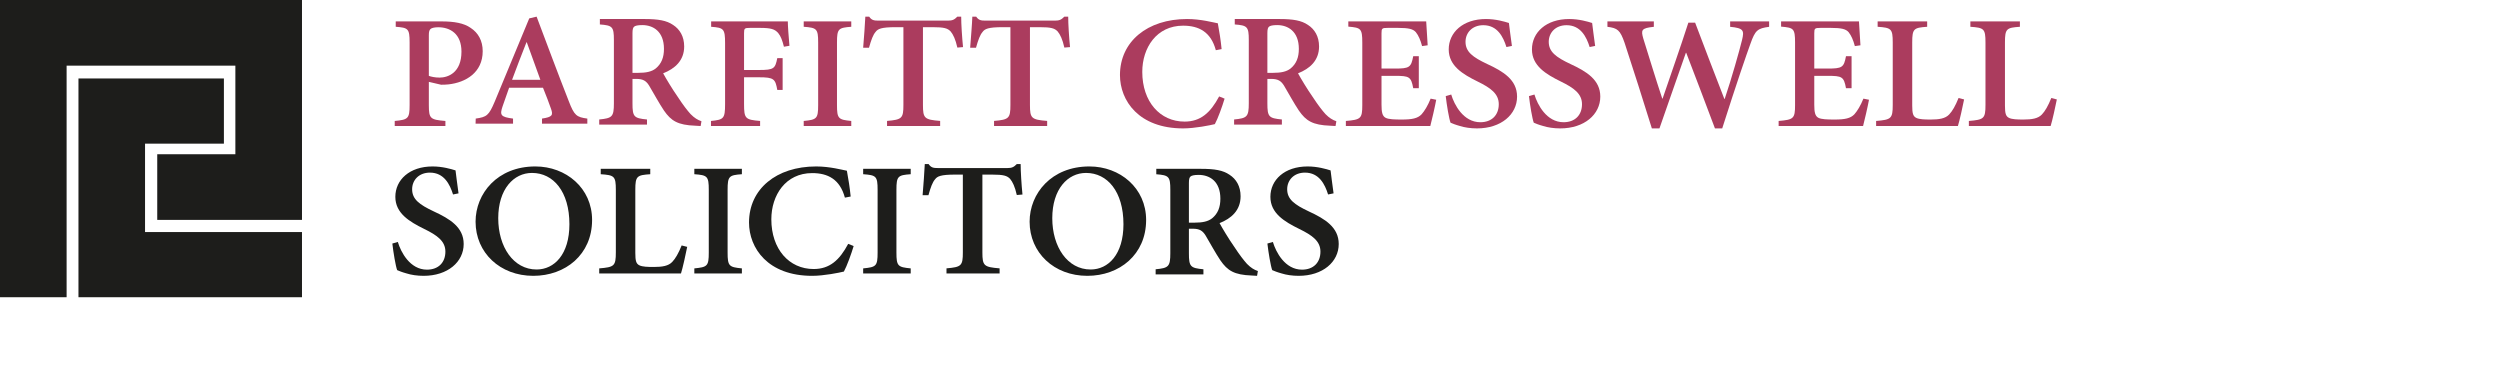 <?xml version="1.0" encoding="UTF-8"?>
<svg width="1038px" height="152px" viewBox="0 0 1038 152" version="1.1" xmlns="http://www.w3.org/2000/svg" xmlns:xlink="http://www.w3.org/1999/xlink">
    <title>logo_parfittCresswell</title>
    <g id="Page-1" stroke="none" stroke-width="1" fill="none" fill-rule="evenodd">
        <g id="Artboard" transform="translate(-525, -21)">
            <g id="logo_parfittCresswell" transform="translate(525, 21)">
                <rect id="Rectangle" x="0" y="0" width="1038" height="152"></rect>
                <path d="M178.056,31.494 C178.89,31.822 180.558,32.217 182.501,32.217 C185.973,32.217 191.599,30.246 191.599,21.438 C191.599,14.013 186.877,11.317 181.946,11.317 C180.278,11.317 179.167,11.646 178.752,12.04 C178.265,12.501 178.056,13.158 178.056,14.604 L178.056,31.494 Z M183.265,8.886 C188.613,8.886 192.641,9.609 195.419,11.58 C198.544,13.617 200.418,16.904 200.418,21.241 C200.418,30.114 193.405,34.254 186.182,35.043 C185.14,35.174 183.891,35.174 183.126,35.174 L178.056,33.99 L178.056,43.652 C178.056,49.303 178.682,49.698 184.932,50.224 L184.932,52.326 L163.889,52.326 L163.889,50.224 C169.445,49.698 170.07,49.237 170.07,43.652 L170.07,17.627 C170.07,11.844 169.445,11.515 164.307,11.121 L164.307,8.886 L183.265,8.886 Z" id="Shape" fill="#AB3C5E"></path>
                <path d="M218.723,17.558 L218.586,17.558 C216.48,22.816 214.51,28.073 212.609,33.134 L224.361,33.134 L218.723,17.558 Z M225.04,51.339 L225.04,49.236 C229.322,48.579 229.728,47.855 228.778,45.161 C227.962,42.861 226.807,39.706 225.449,36.419 L211.385,36.419 C210.501,38.917 209.55,41.545 208.666,44.175 C207.444,47.789 207.853,48.579 213.014,49.236 L213.014,51.339 L197.457,51.339 L197.524,49.236 C202.077,48.579 202.961,47.987 205.406,42.202 L219.742,7.634 L222.799,6.911 C227.215,18.61 231.63,30.505 236.183,42.072 C238.424,47.921 239.377,48.644 243.859,49.236 L243.859,51.339 L225.04,51.339 Z" id="Shape" fill="#AB3C5E"></path>
                <path d="M264.978,30.244 C268.228,30.244 270.531,29.781 272.223,28.455 C274.66,26.466 275.676,23.812 275.676,20.297 C275.676,13.004 271.139,10.417 266.67,10.417 C264.775,10.417 263.758,10.682 263.285,11.08 C262.812,11.478 262.608,12.208 262.608,13.8 L262.608,30.244 L264.978,30.244 Z M290.91,52.326 C290.369,52.326 289.489,52.26 288.677,52.193 C281.433,51.928 278.655,50.204 275.676,45.893 C273.645,42.844 271.546,38.998 269.513,35.549 C268.295,33.627 267.076,32.764 264.233,32.764 L262.608,32.764 L262.608,42.909 C262.608,48.545 263.217,49.076 268.634,49.607 L268.634,51.73 L248.795,51.73 L248.795,49.607 C254.144,49.076 254.889,48.545 254.889,42.909 L254.889,16.584 C254.889,11.08 254.279,10.55 249.065,10.152 L249.065,7.898 L267.618,7.898 C273.306,7.898 276.759,8.495 279.467,10.351 C282.244,12.141 284.072,15.126 284.072,19.303 C284.072,25.138 280.213,28.52 275.337,30.444 C276.488,32.565 279.198,37.075 281.296,40.058 C283.733,43.772 285.291,45.761 286.713,47.352 C288.338,49.011 289.692,49.806 291.249,50.337 L290.91,52.326 Z" id="Shape" fill="#AB3C5E"></path>
                <path d="M325.489,19.401 C324.817,16.772 324.209,15.063 323.133,13.749 C321.718,12.105 320.104,11.58 315.595,11.58 L311.352,11.58 C309.132,11.58 308.929,11.778 308.929,13.814 L308.929,29.061 L315.123,29.061 C321.382,29.061 321.854,28.469 322.729,24.132 L324.951,24.132 L324.951,37.342 L322.729,37.342 C321.921,32.808 321.382,32.085 315.123,32.085 L308.929,32.085 L308.929,43.191 C308.929,49.303 309.468,49.697 315.595,50.222 L315.595,52.326 L295.198,52.326 L295.198,50.222 C300.448,49.697 301.053,49.303 301.053,43.257 L301.053,17.888 C301.053,11.908 300.448,11.514 295.265,11.121 L295.265,8.886 L327.103,8.886 C327.103,10.659 327.441,15.392 327.778,19.006 L325.489,19.401 Z" id="Path" fill="#AB3C5E"></path>
                <path d="M333.702,52.326 L333.702,50.222 C339.092,49.697 339.698,49.303 339.698,43.65 L339.698,17.627 C339.698,11.908 339.092,11.514 333.702,11.121 L333.702,8.886 L353.447,8.886 L353.447,11.121 C348.124,11.514 347.518,11.908 347.518,17.627 L347.518,43.65 C347.518,49.303 348.124,49.697 353.447,50.222 L353.447,52.326 L333.702,52.326 Z" id="Path" fill="#AB3C5E"></path>
                <path d="M397.492,19.755 C396.728,16.312 395.757,14.326 394.717,13.069 C393.468,11.744 392.012,11.281 387.23,11.281 L383.21,11.281 L383.21,43.587 C383.21,49.148 383.833,49.678 390.349,50.207 L390.349,52.326 L368.301,52.326 L368.301,50.207 C374.473,49.678 375.096,49.148 375.096,43.587 L375.096,11.281 L371.836,11.281 C365.874,11.281 364.487,12.01 363.585,13.201 C362.477,14.459 361.712,16.578 360.811,19.821 L358.384,19.821 C358.731,15.188 359.148,10.486 359.286,6.911 L360.88,6.911 C361.922,8.434 362.893,8.567 364.903,8.567 L393.54,8.567 C395.481,8.567 396.242,8.17 397.492,6.911 L399.086,6.911 C399.086,9.891 399.433,15.452 399.85,19.555 L397.492,19.755 Z" id="Path" fill="#AB3C5E"></path>
                <path d="M441.919,19.755 C441.158,16.312 440.188,14.326 439.148,13.069 C437.898,11.744 436.442,11.281 431.657,11.281 L427.636,11.281 L427.636,43.587 C427.636,49.148 428.259,49.678 434.779,50.207 L434.779,52.326 L412.73,52.326 L412.73,50.207 C418.899,49.678 419.525,49.148 419.525,43.587 L419.525,11.281 L416.265,11.281 C410.303,11.281 408.912,12.01 408.013,13.201 C406.905,14.459 406.141,16.578 405.239,19.821 L402.812,19.821 C403.159,15.188 403.576,10.486 403.713,6.911 L405.307,6.911 C406.347,8.434 407.318,8.567 409.332,8.567 L437.967,8.567 C439.909,8.567 440.673,8.17 441.919,6.911 L443.517,6.911 C443.517,9.891 443.864,15.452 444.277,19.555 L441.919,19.755 Z" id="Path" fill="#AB3C5E"></path>
                <path d="M508.451,40.957 C507.49,44.178 505.64,49.303 504.403,51.539 C502.55,51.998 496.168,53.313 491.225,53.313 C472.833,53.313 465.01,41.812 465.01,31.165 C465.01,17.297 476.336,7.898 492.874,7.898 C498.638,7.898 503.786,9.345 505.64,9.673 C506.325,13.421 506.805,16.376 507.214,20.387 L504.815,20.846 C502.757,13.223 497.746,10.659 491.225,10.659 C480.179,10.659 474.274,19.86 474.274,29.85 C474.274,42.205 481.617,50.487 491.845,50.487 C498.431,50.487 502.55,46.873 506.188,40.037 L508.451,40.957 Z" id="Path" fill="#AB3C5E"></path>
                <path d="M528.585,30.244 C531.832,30.244 534.134,29.781 535.828,28.455 C538.265,26.466 539.28,23.812 539.28,20.297 C539.28,13.004 534.743,10.417 530.275,10.417 C528.38,10.417 527.364,10.682 526.891,11.08 C526.417,11.478 526.215,12.208 526.215,13.8 L526.215,30.244 L528.585,30.244 Z M554.514,52.326 C553.973,52.326 553.092,52.26 552.282,52.193 C545.035,51.928 542.258,50.204 539.28,45.893 C537.25,42.844 535.152,38.998 533.119,35.549 C531.899,33.627 530.682,32.764 527.838,32.764 L526.215,32.764 L526.215,42.909 C526.215,48.545 526.823,49.076 532.238,49.607 L532.238,51.73 L512.4,51.73 L512.4,49.607 C517.751,49.076 518.497,48.545 518.497,42.909 L518.497,16.584 C518.497,11.08 517.886,10.55 512.672,10.152 L512.672,7.898 L531.223,7.898 C536.911,7.898 540.363,8.495 543.072,10.351 C545.848,12.141 547.674,15.126 547.674,19.303 C547.674,25.138 543.818,28.52 538.941,30.444 C540.094,32.565 542.8,37.075 544.9,40.058 C547.337,43.772 548.897,45.761 550.315,47.352 C551.939,49.011 553.297,49.806 554.853,50.337 L554.514,52.326 Z" id="Shape" fill="#AB3C5E"></path>
                <path d="M596.319,41.416 C595.838,44.111 594.406,50.289 593.861,52.326 L558.802,52.326 L558.802,50.222 C565.009,49.696 565.622,49.236 565.622,43.65 L565.622,17.69 C565.622,11.777 565.009,11.514 559.825,11.053 L559.825,8.886 L592.157,8.886 C592.225,10.33 592.496,14.93 592.77,18.808 L590.451,19.137 C589.77,16.574 588.951,14.735 587.857,13.355 C586.699,12.039 584.857,11.58 580.492,11.58 L576.194,11.58 C573.807,11.58 573.604,11.777 573.604,13.814 L573.604,28.469 L579.127,28.469 C585.199,28.469 585.883,28.009 586.766,23.343 L589.089,23.343 L589.089,36.619 L586.766,36.619 C585.883,31.821 585.131,31.492 579.127,31.492 L573.604,31.492 L573.604,43.454 C573.604,46.607 573.943,48.185 575.31,48.909 C576.536,49.566 579.059,49.632 581.992,49.632 C586.289,49.632 588.609,49.169 590.244,47.462 C591.473,46.082 592.838,43.847 593.999,40.956 L596.319,41.416 Z" id="Path" fill="#AB3C5E"></path>
                <path d="M625.468,19.531 C624.152,15.325 621.739,10.462 615.871,10.462 C611.244,10.462 608.484,13.616 608.484,17.362 C608.484,21.503 611.453,23.738 617.458,26.563 C624.152,29.652 629.887,33.135 629.887,40.102 C629.887,47.529 623.258,53.313 613.245,53.313 C610.555,53.313 608.066,52.918 606.205,52.326 C604.272,51.801 603.028,51.276 602.267,50.946 C601.646,49.369 600.68,43.585 600.268,39.905 L602.548,39.248 C603.788,43.455 607.586,50.749 614.627,50.749 C619.391,50.749 622.291,47.791 622.291,43.257 C622.291,38.92 618.908,36.488 613.523,33.858 C607.377,30.836 601.509,27.352 601.509,20.517 C601.509,13.484 607.377,7.898 616.975,7.898 C621.05,7.898 624.639,8.95 626.5,9.541 C626.778,12.039 627.193,14.864 627.748,19.071 L625.468,19.531 Z" id="Path" fill="#AB3C5E"></path>
                <path d="M660.023,19.531 C658.711,15.325 656.294,10.462 650.426,10.462 C645.799,10.462 643.039,13.616 643.039,17.362 C643.039,21.503 646.008,23.738 652.013,26.563 C658.711,29.652 664.442,33.135 664.442,40.102 C664.442,47.529 657.813,53.313 647.804,53.313 C645.11,53.313 642.625,52.918 640.76,52.326 C638.827,51.801 637.586,51.276 636.825,50.946 C636.204,49.369 635.238,43.585 634.823,39.905 L637.102,39.248 C638.343,43.455 642.141,50.749 649.185,50.749 C653.946,50.749 656.846,47.791 656.846,43.257 C656.846,38.92 653.463,36.488 648.078,33.858 C641.935,30.836 636.064,27.352 636.064,20.517 C636.064,13.484 641.935,7.898 651.533,7.898 C655.605,7.898 659.194,8.95 661.059,9.541 C661.336,12.039 661.751,14.864 662.303,19.071 L660.023,19.531 Z" id="Path" fill="#AB3C5E"></path>
                <path d="M734.539,11.134 C729.738,11.795 728.778,12.523 726.79,18.141 C725.214,22.44 721.03,34.539 715.065,53.313 L712.046,53.313 C708.137,42.935 703.953,31.827 700.113,21.911 L699.977,21.911 C696.205,32.818 692.504,43.132 689.005,53.313 L685.852,53.313 C682.08,41.216 678.447,29.711 674.536,17.811 C672.687,12.456 671.587,11.662 667.403,11.134 L667.403,8.886 L686.673,8.886 L686.673,11.134 C681.396,11.662 681.324,12.523 682.284,15.961 C684.892,24.29 687.428,32.687 690.172,40.95 L690.308,40.95 C693.805,30.638 697.58,20.06 701.005,9.415 L703.817,9.415 C707.797,20.06 711.909,30.571 715.954,41.083 L716.09,41.083 C718.97,32.554 722.262,20.852 723.291,16.622 C724.254,12.655 723.978,11.662 718.354,11.134 L718.354,8.886 L734.539,8.886 L734.539,11.134 Z" id="Path" fill="#AB3C5E"></path>
                <path d="M776.005,41.416 C775.527,44.111 774.095,50.289 773.549,52.326 L738.488,52.326 L738.488,50.222 C744.692,49.696 745.309,49.236 745.309,43.65 L745.309,17.69 C745.309,11.777 744.692,11.514 739.507,11.053 L739.507,8.886 L771.843,8.886 C771.91,10.33 772.185,14.93 772.459,18.808 L770.136,19.137 C769.455,16.574 768.635,14.735 767.545,13.355 C766.387,12.039 764.544,11.58 760.179,11.58 L755.881,11.58 C753.494,11.58 753.287,11.777 753.287,13.814 L753.287,28.469 L758.814,28.469 C764.886,28.469 765.567,28.009 766.454,23.343 L768.774,23.343 L768.774,36.619 L766.454,36.619 C765.567,31.821 764.819,31.492 758.814,31.492 L753.287,31.492 L753.287,43.454 C753.287,46.607 753.629,48.185 754.994,48.909 C756.22,49.566 758.747,49.632 761.679,49.632 C765.977,49.632 768.297,49.169 769.933,47.462 C771.162,46.082 772.527,43.847 773.685,40.956 L776.005,41.416 Z" id="Path" fill="#AB3C5E"></path>
                <path d="M815.496,41.286 C815.008,43.848 813.544,50.421 812.917,52.326 L778.966,52.326 L778.966,50.222 C785.169,49.697 785.865,49.303 785.865,43.586 L785.865,17.627 C785.865,11.91 785.238,11.514 779.593,11.121 L779.593,8.886 L800.159,8.886 L800.159,11.121 C794.649,11.514 793.954,11.844 793.954,17.627 L793.954,43.782 C793.954,47.134 794.303,48.317 795.698,48.974 C796.951,49.566 799.111,49.632 801.623,49.632 C805.109,49.632 807.688,49.237 809.293,47.53 C810.616,46.149 811.872,43.98 813.194,40.695 L815.496,41.286 Z" id="Path" fill="#AB3C5E"></path>
                <path d="M854,41.286 C853.512,43.848 852.048,50.421 851.421,52.326 L817.471,52.326 L817.471,50.222 C823.673,49.697 824.372,49.303 824.372,43.586 L824.372,17.627 C824.372,11.91 823.746,11.514 818.097,11.121 L818.097,8.886 L838.663,8.886 L838.663,11.121 C833.153,11.514 832.458,11.844 832.458,17.627 L832.458,43.782 C832.458,47.134 832.807,48.317 834.202,48.974 C835.455,49.566 837.615,49.632 840.128,49.632 C843.613,49.632 846.192,49.237 847.797,47.53 C849.12,46.149 850.376,43.98 851.698,40.695 L854,41.286 Z" id="Path" fill="#AB3C5E"></path>
                <path d="M188.102,80.743 C186.79,76.536 184.373,71.672 178.505,71.672 C173.88,71.672 171.117,74.828 171.117,78.573 C171.117,82.713 174.087,84.95 180.094,87.775 C186.79,90.863 192.52,94.346 192.52,101.313 C192.52,108.74 185.893,114.525 175.881,114.525 C173.189,114.525 170.704,114.129 168.839,113.536 C166.905,113.012 165.663,112.486 164.904,112.157 C164.283,110.579 163.316,104.796 162.902,101.116 L165.181,100.46 C166.424,104.666 170.219,111.959 177.262,111.959 C182.026,111.959 184.926,109.001 184.926,104.468 C184.926,100.131 181.543,97.699 176.158,95.069 C170.013,92.048 164.145,88.563 164.145,81.729 C164.145,74.695 170.013,69.11 179.61,69.11 C183.683,69.11 187.272,70.16 189.137,70.753 C189.413,73.251 189.828,76.076 190.38,80.282 L188.102,80.743 Z" id="Path" fill="#1D1D1B"></path>
                <path d="M220.848,71.804 C213.305,71.804 206.868,78.507 206.868,90.601 C206.868,102.496 213.167,111.894 222.787,111.894 C230.122,111.894 236.421,105.651 236.421,93.099 C236.421,79.495 229.707,71.804 220.917,71.804 L220.848,71.804 Z M222.301,69.11 C234.966,69.11 245.834,78.048 245.834,91.323 C245.834,105.717 234.76,114.525 221.402,114.525 C207.629,114.525 197.457,104.928 197.457,92.047 C197.457,80.348 206.522,69.11 222.234,69.11 L222.301,69.11 Z" id="Shape" fill="#1D1D1B"></path>
                <path d="M285.325,102.497 C284.838,105.06 283.374,111.634 282.746,113.538 L248.795,113.538 L248.795,111.436 C255,110.909 255.697,110.515 255.697,104.797 L255.697,78.839 C255.697,73.121 255.071,72.725 249.423,72.334 L249.423,70.097 L269.989,70.097 L269.989,72.334 C264.48,72.725 263.783,73.055 263.783,78.839 L263.783,104.994 C263.783,108.347 264.131,109.529 265.527,110.187 C266.781,110.777 268.942,110.843 271.452,110.843 C274.938,110.843 277.516,110.449 279.121,108.742 C280.445,107.361 281.701,105.192 283.024,101.908 L285.325,102.497 Z" id="Path" fill="#1D1D1B"></path>
                <path d="M288.287,113.538 L288.287,111.436 C293.678,110.909 294.285,110.515 294.285,104.862 L294.285,78.839 C294.285,73.12 293.678,72.726 288.287,72.333 L288.287,70.097 L308.032,70.097 L308.032,72.333 C302.709,72.726 302.102,73.12 302.102,78.839 L302.102,104.862 C302.102,110.515 302.709,110.909 308.032,111.436 L308.032,113.538 L288.287,113.538 Z" id="Path" fill="#1D1D1B"></path>
                <path d="M354.435,102.167 C353.474,105.388 351.624,110.513 350.387,112.75 C348.533,113.208 342.152,114.525 337.211,114.525 C318.818,114.525 310.994,103.022 310.994,92.375 C310.994,78.508 322.318,69.11 338.857,69.11 C344.622,69.11 349.77,70.556 351.624,70.885 C352.309,74.631 352.789,77.588 353.201,81.597 L350.799,82.057 C348.741,74.433 343.729,71.87 337.211,71.87 C326.159,71.87 320.259,81.07 320.259,91.061 C320.259,103.416 327.603,111.698 337.828,111.698 C344.414,111.698 348.533,108.083 352.172,101.247 L354.435,102.167 Z" id="Path" fill="#1D1D1B"></path>
                <path d="M358.384,113.538 L358.384,111.436 C363.777,110.909 364.382,110.515 364.382,104.862 L364.382,78.839 C364.382,73.12 363.777,72.726 358.384,72.333 L358.384,70.097 L378.129,70.097 L378.129,72.333 C372.807,72.726 372.198,73.12 372.198,78.839 L372.198,104.862 C372.198,110.515 372.807,110.909 378.129,111.436 L378.129,113.538 L358.384,113.538 Z" id="Path" fill="#1D1D1B"></path>
                <path d="M422.174,80.966 C421.413,77.525 420.442,75.538 419.402,74.281 C418.153,72.957 416.696,72.493 411.911,72.493 L407.89,72.493 L407.89,104.798 C407.89,110.361 408.513,110.89 415.034,111.42 L415.034,113.538 L392.981,113.538 L392.981,111.42 C399.153,110.89 399.776,110.361 399.776,104.798 L399.776,72.493 L396.519,72.493 C390.557,72.493 389.166,73.221 388.268,74.413 C387.156,75.671 386.395,77.79 385.493,81.033 L383.066,81.033 C383.414,76.399 383.83,71.699 383.968,68.123 L385.562,68.123 C386.601,69.646 387.572,69.779 389.583,69.779 L418.222,69.779 C420.163,69.779 420.927,69.382 422.174,68.123 L423.771,68.123 C423.771,71.102 424.115,76.664 424.532,80.767 L422.174,80.966 Z" id="Path" fill="#1D1D1B"></path>
                <path d="M450.887,71.804 C443.341,71.804 436.905,78.507 436.905,90.601 C436.905,102.496 443.204,111.894 452.825,111.894 C460.161,111.894 466.459,105.651 466.459,93.099 C466.459,79.495 459.745,71.804 450.955,71.804 L450.887,71.804 Z M452.337,69.11 C465.006,69.11 475.871,78.048 475.871,91.323 C475.871,105.717 464.799,114.525 451.44,114.525 C437.665,114.525 427.494,104.928 427.494,92.047 C427.494,80.348 436.558,69.11 452.271,69.11 L452.337,69.11 Z" id="Shape" fill="#1D1D1B"></path>
                <path d="M496.004,92.443 C499.251,92.443 501.554,91.979 503.248,90.653 C505.685,88.664 506.7,86.011 506.7,82.496 C506.7,75.204 502.165,72.616 497.695,72.616 C495.799,72.616 494.784,72.881 494.31,73.28 C493.836,73.678 493.634,74.406 493.634,75.999 L493.634,92.443 L496.004,92.443 Z M521.933,114.525 C521.392,114.525 520.512,114.46 519.701,114.393 C512.455,114.127 509.681,112.403 506.7,108.091 C504.67,105.044 502.572,101.197 500.542,97.75 C499.319,95.826 498.102,94.965 495.258,94.965 L493.634,94.965 L493.634,105.108 C493.634,110.747 494.243,111.275 499.661,111.806 L499.661,113.928 L479.82,113.928 L479.82,111.806 C485.171,111.275 485.917,110.747 485.917,105.108 L485.917,78.783 C485.917,73.28 485.305,72.749 480.092,72.352 L480.092,70.097 L498.643,70.097 C504.33,70.097 507.782,70.693 510.491,72.551 C513.268,74.34 515.093,77.325 515.093,81.501 C515.093,87.337 511.238,90.72 506.36,92.642 C507.513,94.765 510.219,99.274 512.32,102.259 C514.757,105.971 516.317,107.96 517.738,109.551 C519.362,111.21 520.717,112.006 522.273,112.536 L521.933,114.525 Z" id="Shape" fill="#1D1D1B"></path>
                <path d="M551.419,80.743 C550.11,76.536 547.694,71.672 541.826,71.672 C537.2,71.672 534.437,74.828 534.437,78.573 C534.437,82.713 537.408,84.95 543.413,87.775 C550.11,90.863 555.84,94.346 555.84,101.313 C555.84,108.74 549.212,114.525 539.204,114.525 C536.511,114.525 534.026,114.129 532.158,113.536 C530.228,113.012 528.988,112.486 528.227,112.157 C527.606,110.579 526.64,104.796 526.222,101.116 L528.501,100.46 C529.745,104.666 533.539,111.959 540.582,111.959 C545.346,111.959 548.246,109.001 548.246,104.468 C548.246,100.131 544.863,97.699 539.479,95.069 C533.337,92.048 527.466,88.563 527.466,81.729 C527.466,74.695 533.337,69.11 542.93,69.11 C547.002,69.11 550.59,70.16 552.458,70.753 C552.732,73.251 553.147,76.076 553.699,80.282 L551.419,80.743 Z" id="Path" fill="#1D1D1B"></path>
                <polygon id="Path" fill="#1D1D1B" points="0 0 0 123.41 27.656 123.41 27.656 27.257 97.727 27.257 97.727 64.041 65.287 64.041 65.287 91.299 125.385 91.299 125.385 0"></polygon>
                <polygon id="Path" fill="#1D1D1B" points="60.221 96.347 60.221 59.645 92.962 59.645 92.962 32.58 32.58 32.58 32.58 123.41 125.385 123.41 125.385 96.347"></polygon>
            </g>
        </g>
    </g>
</svg>